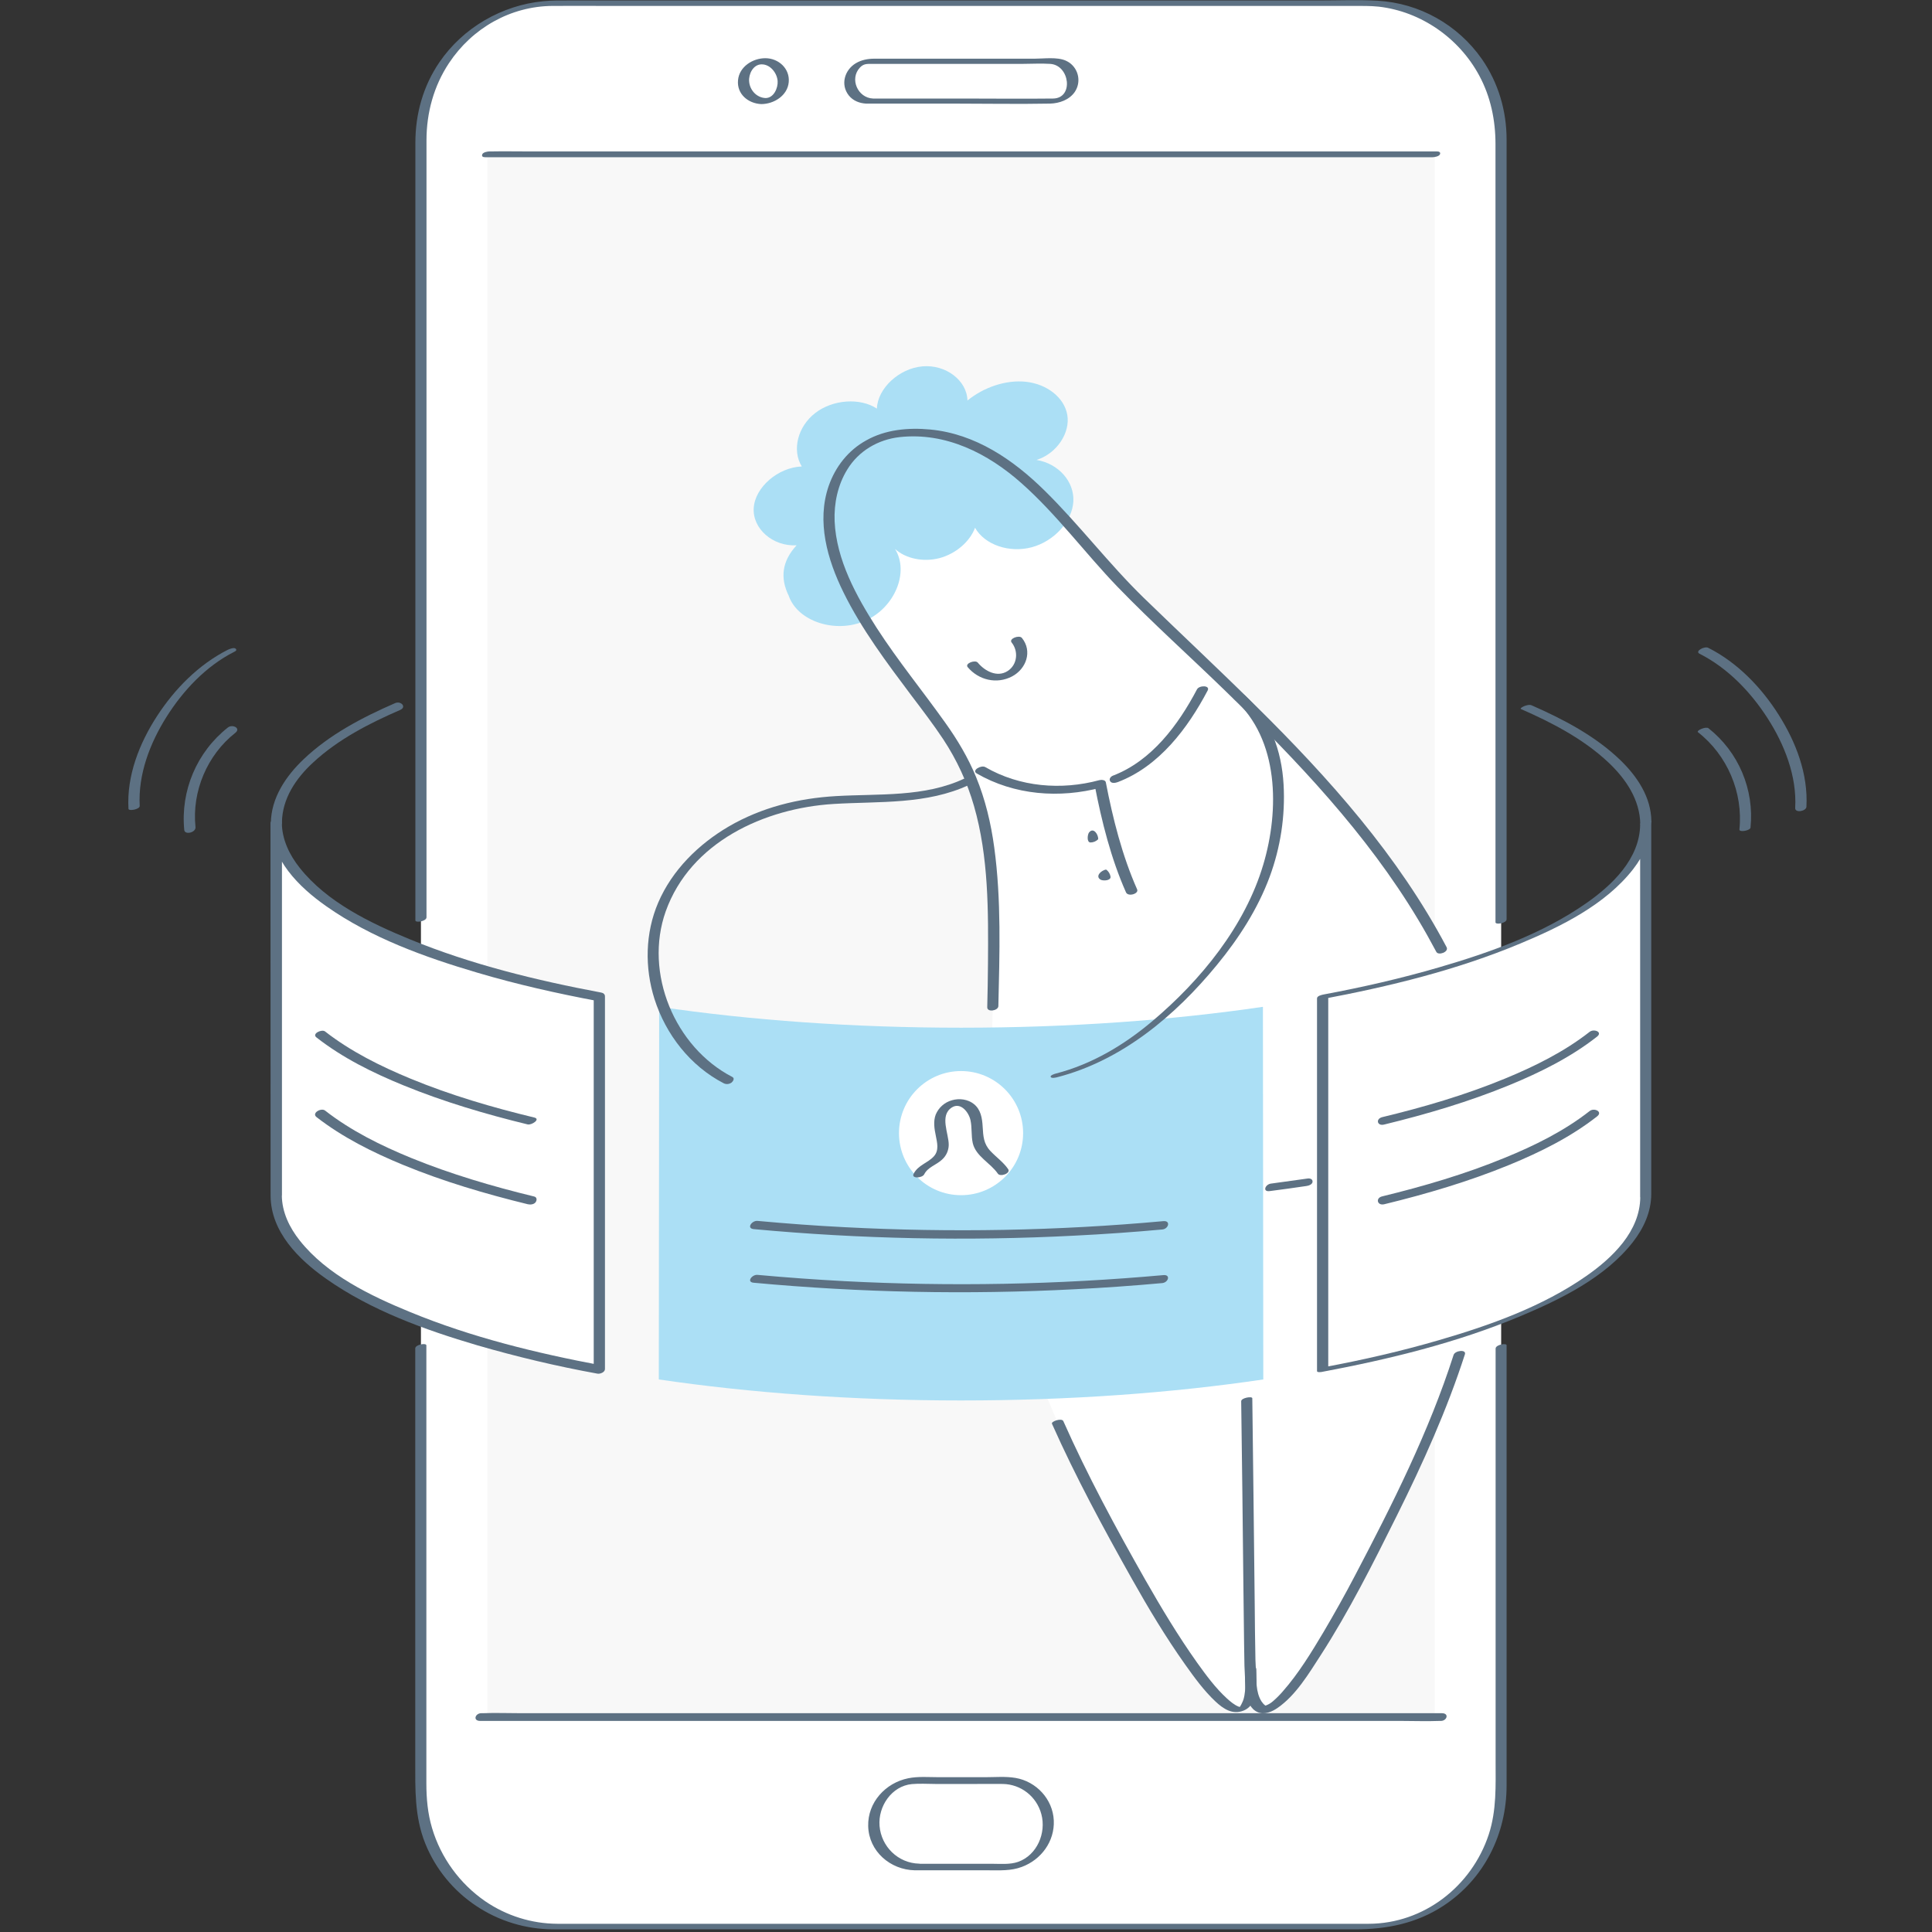 <?xml version="1.0" encoding="utf-8"?>
<!-- Generator: Adobe Illustrator 24.2.1, SVG Export Plug-In . SVG Version: 6.00 Build 0)  -->
<svg version="1.1" id="Layer_1" xmlns="http://www.w3.org/2000/svg" xmlns:xlink="http://www.w3.org/1999/xlink" x="0px" y="0px"
	 viewBox="0 0 1600 1600" style="enable-background:new 0 0 1600 1600;" xml:space="preserve">
<rect x="0" y="0" width="1600" height="1600" fill="#333333" stroke="none"/>
<style type="text/css">
	.st0{fill:#FFFFFF;}
	.st1{fill:#5D7183;}
	.st2{fill:#F8F8F8;}
	.st3{fill:#ABDFF5;}
</style>
<g id="Layer_2_1_">
	<g id="svg2">
		<g id="g10">
			<g id="g12">
				<g id="g18">
					<path id="path20" class="st0" d="M348.6,798.6V115.5c0-62.3,49.7-112.9,111-112.9h672.6c61.3,0,111,50.5,111,112.9v1367.2
						c0,62.3-49.7,112.9-111,112.9H459.6c-61.3,0-111-50.5-111-112.9V798.6"/>
				</g>
				<path id="path22" class="st1" d="M1238.6,1116.8v341.1c0,20.8,0.9,41.3-5.7,61.4c-14.2,43-53.9,73.8-99.4,73.9
					c-10.5,0-20.9,0-31.4,0H461.7c-21.4-0.1-42.2-6.6-59.9-18.7c-21.1-14.6-36.7-36-44-60.6c-3.6-12.1-4.7-24.4-4.7-37v-362.7
					c0-2.3-9.2-0.7-9.2,2.5v341.5c0,23.3-0.7,46,8.2,68.3c17.3,43.2,59.6,71.1,105.9,71.3c9.9,0.1,19.9,0,29.8,0h634.5
					c25.9,0,50.8-4.9,72.9-19.4c34-22.2,52.5-59.7,52.5-99.8v-364.4C1247.9,1112,1238.7,1113.5,1238.6,1116.8L1238.6,1116.8"/>
				<g id="g24">
					<path id="path26" class="st1" d="M353.2,759.7V177.1c0-20.3,0-40.6,0-60.9c0-22.7,6-44.9,18.6-63.9
						C391,23.3,422.8,5.1,457.7,4.9c14.8-0.1,29.6,0,44.3,0h619c6.9,0,13.8-0.1,20.7,0.6c35.1,4,66.6,26,83.3,57
						c9.5,17.6,13.5,37,13.5,56.9v644.4c0,2.3,9.2,0.8,9.2-2.5V174.9c0-19.7,0-39.5,0-59.2c0-23.9-6.8-47-20.4-66.7
						c-19.9-28.5-51.7-46.4-86.4-48.4c-16.1-0.9-32.4-0.2-48.5-0.2H470.7c-6.9,0-13.8-0.1-20.7,0.6c-34.3,3.3-66.5,21.9-86,50.4
						C350.5,71.1,344,94.2,344,118.1c0,6.6,0,13.2,0,19.7v624.4C344,764.5,353.2,763,353.2,759.7L353.2,759.7"/>
				</g>
				<g id="g28">
					<path id="path30" class="st2" d="M403.6,1420.9h784.6V127.8H403.6V1420.9"/>
				</g>
				<g id="g32">
					<path id="path34" class="st1" d="M1190.1,125.4H437.3c-10.2,0-20.3-0.2-30.5,0h-1.3c-1.6,0-5.4,0.6-6.1,2.4
						c-0.7,1.8,0.6,2.4,2.4,2.4h752.8c10.2,0,20.3,0.1,30.5,0c0.4,0,0.9,0,1.3,0c1.6,0,5.4-0.7,6.1-2.4S1191.8,125.4,1190.1,125.4
						L1190.1,125.4"/>
				</g>
				<path id="path36" class="st1" d="M397.7,1425.2h763.2c10.3,0,20.7,0.4,31,0c0.4,0,0.9,0,1.3,0c5.1,0,7.2-6.4,0.9-6.4H430.9
					c-10.3,0-20.7-0.4-31,0c-0.4,0-0.9,0-1.4,0C393.5,1418.9,391.4,1425.2,397.7,1425.2L397.7,1425.2"/>
				<g id="g38">
					<path id="path40" class="st0" d="M720.2,83.7h151.8c9.1,0,16.5-7.4,16.5-16.4c0,0,0,0,0,0l0,0c0-9.1-7.4-16.5-16.5-16.5H720.2
						c-9.1,0-16.5,7.4-16.5,16.5c0,0,0,0,0,0l0,0C703.8,76.3,711.1,83.7,720.2,83.7C720.2,83.7,720.2,83.7,720.2,83.7"/>
				</g>
				<g id="g42">
					<path id="path44" class="st1" d="M718.3,85.8H790c26.5,0,53.1,0.5,79.6,0c7.7-0.2,16-3.1,20.5-9.7c5.4-8,3.3-18.8-4.6-24.3
						c-0.9-0.6-1.9-1.1-2.9-1.6c-7.3-3.2-18-1.6-25.7-1.6H756.8c-10.9,0-21.7,0-32.7,0c-5.4,0-10.7,1-15.4,3.8
						c-9.3,5.6-12.8,17.7-5.8,26.6c3.5,4.4,8.8,6.5,14.3,6.8c2,0.1,5-0.3,6.5-1.8c1.1-1.1,1.5-2.3-0.7-2.4
						c-12.6-0.5-19.7-16.3-10.8-25.7c3-3.2,5.9-3,9.7-3h125c7.5,0,15.2-0.5,22.8,0c16.3,1,19.7,28.5,2.4,28.7
						c-25.2,0.3-50.4,0-75.7,0h-74.3C719.3,81.6,712.2,85.8,718.3,85.8"/>
				</g>
				<g id="g46">
					<path id="path48" class="st0" d="M632.2,83.7L632.2,83.7c9.1,0,16.5-7.4,16.5-16.4c0,0,0,0,0,0l0,0c0-9.1-7.4-16.5-16.5-16.5
						l0,0c-9.1,0-16.5,7.4-16.5,16.5c0,0,0,0,0,0l0,0C615.7,76.3,623.1,83.7,632.2,83.7C632.2,83.7,632.2,83.7,632.2,83.7"/>
				</g>
				<g id="g50">
					<path id="path52" class="st1" d="M630.4,86.2c10.5,0,21.8-7,22.8-18.2s-8.4-19.7-19.2-19.8c-10.5-0.1-21.8,7-22.8,18.2
						C610.1,77.9,619.6,85.7,630.4,86.2c3.4,0.1,9.9-4.8,3.6-5c-7.4-0.3-13.1-6.6-13.6-13.8c-0.5-6,3.2-13.8,10-14.1
						c7.3-0.3,13.1,7,13.6,13.8c0.4,5.8-3.2,14.1-10,14.1c-1.7,0-5.4,0.6-6.1,2.5C627.2,85.5,628.5,86.2,630.4,86.2"/>
				</g>
				<path id="path54" class="st0" d="M759.4,1546.1h73c19.8,0,35.8-16,35.8-35.8c0,0,0,0,0,0l0,0c0-19.8-16-35.8-35.8-35.8
					c0,0,0,0,0,0h-73c-19.8,0-35.8,16-35.8,35.8c0,0,0,0,0,0l0,0C723.6,1530.1,739.6,1546.1,759.4,1546.1L759.4,1546.1"/>
				<path id="path56" class="st1" d="M757.6,1548.9h60.8c9.4,0,18.8,0.6,27.8-2.8c16-5.9,27.3-21.1,26.5-38.5
					c-0.8-17.6-14.5-32.3-31.7-35.2c-8.2-1.4-16.9-0.6-25.2-0.6h-38.2c-8.3,0-17.3-0.8-25.5,0.9c-18.8,3.8-33.6,20-33.1,39.6
					C719.5,1533.2,737.3,1548.5,757.6,1548.9c1.8,0,5.3-0.6,6.1-2.6c0.8-2-0.7-2.9-2.5-2.9c-17.4-0.4-31.4-14.1-32.8-31.3
					c-1.3-16.1,10-33,26.8-34.6c6.4-0.6,13-0.1,19.4-0.1h34c7.3,0,14.5-0.1,21.8,0c15.1,0.2,28.1,10.4,32,25
					c4.2,15.5-3.5,33.9-19.2,39.5c-6.8,2.4-14.9,1.6-22,1.6h-60c-1.8,0-5.3,0.6-6.1,2.6C754.3,1548,755.7,1548.9,757.6,1548.9"/>
				<path id="path58" class="st0" d="M1240.6,936.2c-2.3,56.2-9.4,96.9-20.8,144.8c-18.1,76.1-53,145.9-88.5,215
					c-5.3,10.4-70.7,138.1-89.1,117.1c-6.7-7.5-5.3-19.3-5.4-29.3c-0.5-54.7-10.1-381.3-5.9-417.8L1240.6,936.2"/>
				<path id="path60" class="st0" d="M817.6,942.7c4,56.1,12.4,96.6,25.3,144.1c20.5,75.5,57.5,144.2,95.1,212.2
					c5.6,10.2,74.9,135.8,92.7,114.3c6.4-7.7,4.7-19.4,4.5-29.5c-1.2-54.7-1.7-380.8-7-417.1L817.6,942.7"/>
				<path id="path62" class="st1" d="M1203.8,1122.1c-20.4,63.6-50.7,123.8-81.7,182.8c-8.2,15.7-16.9,31.2-25.9,46.5
					c-10.2,17.1-20.7,34.4-33.9,49.4c-2.5,2.9-5.2,5.6-8.1,8.1c-1.8,1.6-3.9,2.8-6.1,3.6c0.3-0.1,0,0.1-0.4-0.2
					c-1.2-0.9-2.2-2.1-3-3.3c-4.8-7.6-4.3-17.9-4.3-26.5c0-4.5-9.3-2.9-9.3,0.9c0.1,10.1-1.1,29.4,10.4,34.5
					c5.6,2.5,12-0.3,16.7-3.6c15-10.4,25.7-28.3,35.4-43.3c23.8-36.9,43.6-76.4,63.1-115.6c21.6-43.4,41.6-87.7,56.5-133.9
					C1214.4,1117.3,1205,1118.4,1203.8,1122.1L1203.8,1122.1"/>
				<path id="path64" class="st1" d="M871.2,1179.1c19.6,44,42.6,86.5,66.2,128.5c13.6,24.2,28,48.2,44.1,70.9
					c7.6,10.7,15.5,21.6,25.1,30.6c6.4,6,14.1,11.2,23.1,7.6c15-5.9,10.2-29.5,10-42c-0.3-15.4-0.5-30.8-0.6-46.2
					c-0.6-56.9-1.3-113.7-2-170.5c0-1.9-9.3-0.4-9.2,2.5c0.7,50.2,1.3,100.4,1.8,150.6c0.2,16.7,0.4,33.5,0.6,50.2
					c0.1,6.1,0.2,12.2,0.3,18.3c0.2,9.1,1.8,19-0.8,27.8c-0.4,1.5-3.2,7.4-4,7.2c0.7,0.2,2.3-0.5,2.1-0.7c-0.7-0.2-1.3-0.4-2-0.5
					c-3.7-1.4-7-4.3-9.9-6.9c-9.4-8.6-17.1-19.1-24.5-29.4c-15.7-22.1-29.7-45.4-43.1-68.9c-24.3-42.8-47.8-86.3-67.8-131.3
					C879.3,1174.1,870.3,1177.1,871.2,1179.1L871.2,1179.1"/>
				<path id="path66" class="st0" d="M1002.2,989.4c-82.6,9.6-141.7,4.5-187.5-8.4c1.3-14,8.8-118.3,8-208.6
					c-0.5-56.9-4-109.9-35-158.5c-35-54.7-128.1-147.1-93.7-219.4c10.2-21.5,29.8-33.8,53-35.8c55.8-4.9,96.6,29,131.6,68.2
					c17,19.1,40.2,46.5,58.6,64.5c133.5,130.3,283.9,252.5,305,451.2C1242.1,942.6,1219.6,964.1,1002.2,989.4"/>
				<path id="path68" class="st3" d="M653.2,493.4c7.4,21.3,38.7,31.5,63.3,20.7c24.5-10.8,36.7-40.3,24.7-59.5
					c8.9,8.1,23.5,11.1,36.9,7.6c13.4-3.6,25-13.5,29.4-25.1c8,14.1,28.4,21.1,47,16.1c18.5-5,33.5-21.4,34.4-37.9
					c0.9-16.5-12.3-31.4-30.5-34.4c16.9-5.3,28-22.5,25.5-37.2c-2.5-14.7-17.1-25.6-34-27.5s-35.3,4.6-48.7,15.5
					c-0.4-16.7-18-30-37.3-28.3c-19.3,1.7-37.1,18.2-37.7,35c-13.9-9.2-36.5-7.6-51,3.6c-14.6,11.2-19.5,30.8-11.2,44.3
					c-19.7,0.8-38.7,17.2-39.8,34.4c-1.1,17.2,15.9,32,35.5,30.9C647.3,465.1,646.1,478.9,653.2,493.4L653.2,493.4"/>
				<path id="path70" class="st1" d="M1082.9,976c-10.1,1.4-20.2,2.8-30.3,4.2c-4.9,0.6-7.3,7.1-1,6.2c10.1-1.3,20.2-2.7,30.3-4.2
					c1.8-0.2,5-1.3,5.1-3.5C1087.2,976.4,1084.7,975.7,1082.9,976L1082.9,976"/>
				<path id="path72" class="st1" d="M826.8,833.3c1-43.6,2.5-88.1-3.4-131.4c-2.7-20-7.4-39.8-15.1-58.5
					c-6.6-16-15.4-30.8-25.5-44.9c-18.7-26.3-39.2-51.3-56.7-78.4c-16.9-26.3-33.5-56.5-34.9-88.4c-0.6-14.9,2.6-30.1,10.5-42.9
					c9.4-15.4,25.5-24.8,43.3-26.8c38.2-4.2,73.1,13.4,101,38.2c29.2,25.9,52.6,57.9,79.6,85.9c28.7,29.7,59.6,57.3,89.2,86.1
					c59.3,57.6,116.9,118.1,159.6,189.3c5.3,8.8,10.3,17.8,15.1,26.8c1.7,3.3,10.6,0.1,8.5-3.9c-40-75.7-97.3-139.9-157.9-199.7
					c-30.6-30.3-62-59.6-92.8-89.5c-29-28.2-53.5-60.7-82.3-89c-26-25.6-57.4-47-94.7-50.5c-18-1.7-37,0-52.9,9
					c-14.9,8.2-25.5,21.7-31.1,37.7c-10.2,29.5-1.1,61.1,12.2,88.1c15.1,30.7,35.8,58.2,56.2,85.4c9,11.9,18.2,23.9,26.5,36.4
					c11.2,17,19.8,35.6,25.4,55.1c12.2,42.3,11.9,87.2,11.6,130.8c-0.1,12-0.3,23.9-0.6,35.8C817.3,838.6,826.6,837.1,826.8,833.3
					L826.8,833.3"/>
				<path id="path74" class="st1" d="M925.7,647.7c34.2-13,57.9-44.5,74.4-75.8c2.4-4.5-7-4.5-8.8-1c-15.5,29.4-37.5,59.2-69.7,71.5
					c-1.8,0.7-3.4,2.8-2.2,4.6C920.7,649.1,924,648.3,925.7,647.7L925.7,647.7"/>
				<path id="path76" class="st1" d="M808.8,640.5c31.2,18.1,68.7,20.9,103.2,11.7l-5.4-1.8c5.8,30,13.5,60.7,25.9,88.6
					c1.7,3.9,10.9,1.2,9.2-2.5c-12.4-28-20.1-58.6-25.9-88.6c-0.4-2.2-3.9-2.2-5.4-1.8c-31.5,8.5-65.9,5.7-94.4-10.8
					C812.7,633.3,804.5,637.9,808.8,640.5L808.8,640.5"/>
				<path id="path78" class="st1" d="M911.3,728.4l0.4,0.2c1.9,1,8.4,0.8,8-2.6c-0.4-2.4-1.7-4.5-3.7-5.9
					C911.9,720.8,906.9,725.6,911.3,728.4"/>
				<path id="path80" class="st1" d="M902.2,689.1c-0.1,0.1-0.2,0.2-0.3,0.3c-1.3,1.7-2.1,8.2,1.2,8.3c2.4,0,4.7-1,6.4-2.7
					C909.6,690.9,905.6,685.2,902.2,689.1"/>
				<path id="path82" class="st1" d="M801.4,552.5c9.1,10.8,24.1,14.3,36.7,7.7c11.8-6.2,17.1-20.9,8.2-31.9
					c-2.2-2.7-11.1,0.6-8.5,3.8c5.8,7.2,4.8,18.4-3.3,23.6c-8.6,5.6-18.9,0.1-24.7-6.9C807.7,546.1,798.8,549.4,801.4,552.5
					L801.4,552.5"/>
				<path id="path84" class="st0" d="M1363,990.1c0,60.8-106.9,114.1-267.6,144V825.5c160.6-29.9,267.6-83.3,267.6-144V990.1"/>
				<path id="path86" class="st1" d="M1358.4,991.4c-0.2,28.4-23.1,50.3-44.8,65.4c-36.3,25.3-79.5,40.7-121.7,53
					c-31.5,9.2-63.5,16.5-95.7,22.5l3.8,0.7V824.3c-1.8,1.1-3.6,2.1-5.4,3.2c55.9-10.5,111.8-24.1,164.4-46.1
					c33.6-14,70.5-32.1,93.5-61.6c8.9-11.5,15-24.8,15.1-39.6l-9.3,2.5V991.4c0,1.9,9.2,0.4,9.2-2.5V680.2c0-1.9-9.2-0.4-9.2,2.5
					c-0.2,28.4-23.1,50.3-44.8,65.4c-36.3,25.3-79.5,40.7-121.7,53c-31.5,9.2-63.5,16.5-95.7,22.5c-1.4,0.3-5.4,1.1-5.4,3.2v308.7
					c0,1.2,3.3,0.8,3.8,0.7c55.9-10.5,111.8-24.1,164.4-46.1c33.6-14.1,70.5-32.1,93.5-61.6c8.9-11.5,15-24.8,15.1-39.5
					C1367.7,987.1,1358.4,988.4,1358.4,991.4"/>
				<path id="path88" class="st1" d="M1146.3,931.3c35.3-8.6,70.2-18.9,103.8-32.7c25.5-10.5,50.7-23,72.5-40.1
					c4.9-3.9-2.6-6.7-6.1-4c-21.2,16.6-45.7,28.7-70.5,38.9c-32.8,13.5-67,23.5-101.4,31.8C1139,926.7,1140.6,932.8,1146.3,931.3
					L1146.3,931.3"/>
				<path id="path90" class="st1" d="M1146.4,997.3c35.3-8.6,70.2-18.9,103.8-32.7c25.5-10.5,50.7-23,72.5-40.1
					c4.9-3.9-2.5-7.3-6.2-4.4c-21.2,16.6-45.7,28.7-70.5,38.8c-32.8,13.5-67,23.5-101.4,31.9
					C1138.9,992.2,1140.6,998.7,1146.4,997.3L1146.4,997.3"/>
				<path id="path92" class="st1" d="M1259.6,587.2c25.8,11.3,51.8,24.8,72.5,44.3c14.3,13.5,26.1,30.8,26.3,51.2
					c0,1.3,9.3,0,9.2-2.5c-0.2-20.1-11.8-37.3-25.8-50.8c-20.8-20-47.2-33.8-73.4-45.3c-1.8-0.8-4.2,0-5.9,0.6
					C1262.1,584.8,1258.3,586.6,1259.6,587.2L1259.6,587.2"/>
				<path id="path94" class="st0" d="M228.8,990.1c0,60.8,106.9,114.1,267.6,144V825.5c-160.6-29.9-267.6-83.3-267.6-144V990.1"/>
				<path id="path96" class="st1" d="M224.1,990.4c0.2,29.8,23.3,52.7,46.1,68.7c37.2,26.2,81.6,42.2,125,55
					c32.8,9.5,66,17.4,99.6,23.5c2.1,0.4,6.2-1.1,6.2-3.8V825.2c0-1.9-1.4-2.9-3.1-3.2c-53.7-10.1-107.5-23.2-158.2-44
					c-32.9-13.5-68.9-30.8-91.5-59.3c-8.5-10.7-14.7-23.5-14.8-37.4c0-5-9.4-3.8-9.4,0.6L224.1,990.4c0,5,9.4,3.8,9.4-0.6V681.2
					l-9.4,0.6c0.2,29.8,23.3,52.7,46.1,68.7c37.2,26.2,81.6,42.2,125,55c32.7,9.7,66.1,17.2,99.6,23.5l-3.1-3.2v308.7l6.2-3.8
					c-53.7-10.1-107.5-23.2-158.2-44.1c-32.9-13.5-68.9-30.8-91.5-59.3c-8.5-10.7-14.7-23.5-14.8-37.4
					C233.5,984.9,224.1,986.1,224.1,990.4"/>
				<path id="path98" class="st1" d="M442.5,925.5c-34.8-8.4-69.3-18.5-102.5-32.2c-24.9-10.3-49.5-22.5-70.8-39.1
					c-2.7-2.1-11.1,1.8-7.2,4.9c21.7,17,46.8,29.4,72.3,39.8c33.3,13.6,67.8,23.8,102.7,32.3C440.4,931.9,447.9,926.8,442.5,925.5
					L442.5,925.5"/>
				<path id="path100" class="st1" d="M442.4,990.9c-34.6-8.4-68.9-18.5-101.8-31.9c-25.1-10.3-49.9-22.5-71.4-39.3
					c-3.3-2.5-11.3,2.1-7.1,5.4c21.6,16.8,46.5,29.2,71.7,39.6c33.5,13.8,68.2,24,103.3,32.6c2.2,0.5,5.1,0.2,6.5-1.7
					C444.8,993.8,444.7,991.5,442.4,990.9L442.4,990.9"/>
				<path id="path102" class="st1" d="M233.5,681.1c0.2-19.8,11.7-36.7,25.9-49.7c20.6-19.1,46.3-32.3,71.9-43.4
					c5.8-2.5,0.7-7.8-4.1-5.7c-27.1,11.8-54.3,26-75.8,46.5c-14.7,14-26.9,32-27.1,53C224.1,686.7,233.4,685.5,233.5,681.1
					L233.5,681.1"/>
				<path id="path104" class="st3" d="M1046.2,1142.4c-75.5,11.2-160.4,17.4-250.3,17.4s-174.8-6.3-250.3-17.4l0.3-308.6
					c75.4,11.1,160.3,17.3,250,17.3s174.6-6.2,250-17.3L1046.2,1142.4"/>
				<path id="path106" class="st1" d="M624.2,1017.9c88.4,8.2,177.3,10,265.9,5.4c24.2-1.2,48.4-2.9,72.5-5.1
					c5.2-0.5,7.1-7.5,0.8-6.9c-87.8,8-176,9.6-264,5c-24-1.2-48-3-72-5.2C622.7,1010.6,617.9,1017.3,624.2,1017.9L624.2,1017.9"/>
				<path id="path108" class="st1" d="M624.1,1062.3c88.4,8.2,177.2,10,265.9,5.4c24.2-1.2,48.3-2.9,72.5-5.1
					c5.1-0.5,7.2-7.2,0.9-6.6c-87.8,7.9-176,9.6-264,5c-24-1.3-48-3-72-5.2C622.9,1055.3,617.9,1061.7,624.1,1062.3L624.1,1062.3"/>
				<path id="path110" class="st0" d="M847.3,938.4c0,28.4-23,51.4-51.4,51.4s-51.4-23-51.4-51.4c0-28.4,23-51.4,51.4-51.4
					C824.3,887,847.3,910.1,847.3,938.4"/>
				<path id="path112" class="st1" d="M765.4,972.5c3-6,10-7.7,14.7-12.1c3.5-3.1,5.5-7.5,5.6-12.2c0.1-9.4-7.8-24.3,2.5-31
					c7.4-4.8,14.1,4,15.5,10.4c1.4,6.4,0.5,12.8,1.9,19.1c2.6,11,14.7,16.4,20.8,25.3c2,2.9,10.9-0.3,8.5-3.8
					c-4-5.8-9.9-9.9-14.7-15c-5.7-6.1-5.9-12.2-6.4-20.1c-0.4-7-1.5-14.2-7.3-18.8c-5-4-12.1-4.9-18.2-3.1
					c-6.1,1.7-11,6.1-13.4,11.9c-2.1,5.6-1.1,11.8,0.1,17.5c1.1,5.7,2.8,12-1.5,16.9c-5.2,5.8-13.1,7.2-16.9,14.6
					C754.5,976.3,763.8,975.7,765.4,972.5L765.4,972.5"/>
				<path id="path114" class="st1" d="M875.2,892.2c53.8-13.8,98.1-51,132.7-93.2c18-21.9,33.7-46.2,43.6-72.9
					c9-24.4,13-50.5,11.5-76.5c-1.6-27.9-11.2-55.1-32.5-74.1c-1.9-1.7-10.2,1.8-8.7,3.2c37.7,33.5,37.8,92.4,24.4,137.3
					c-15.1,50.9-51.7,95.8-91.8,129.6c-23.4,19.8-50.2,35.8-80.1,43.5c-0.8,0.2-4.7,1.4-4.2,2.7
					C870.7,893.3,874.3,892.4,875.2,892.2L875.2,892.2"/>
				<path id="path116" class="st1" d="M606.5,891.9c-47.7-24.6-73.3-86.1-55.2-137.1c20.5-57.5,81.8-85.5,139.1-89
					c37.8-2.3,77.1,0.7,112.4-15.9c5.7-2.7,0.6-7.4-4-5.2c-33.2,15.7-70.9,12.5-106.5,14.6c-31.2,1.8-61.5,9.3-88.7,25.1
					c-25.1,14.7-46.9,36.1-58.5,63.1c-10.8,25.2-11.3,53.8-3.1,79.8c9.4,29.5,29.7,55.5,57.3,69.8c2.1,1.1,4.7,0.8,6.6-0.6
					C607.2,895.4,608.6,893,606.5,891.9L606.5,891.9"/>
				<path id="path118" class="st1" d="M161.9,684.9c-3.1-29.5,9.7-59.7,33-78c4.9-3.9-2.5-7.4-6.2-4.4
					c-25.7,20.3-39.3,52.3-36.1,84.9C153.1,691.7,162.4,689.5,161.9,684.9L161.9,684.9"/>
				<path id="path120" class="st1" d="M115.7,667.4c-1.4-26,8.4-51.7,22-73.4c13.8-22,32.9-42.4,56.3-54.2c1.5-0.7,2.4-1.6,1-2.7
					c-1.4-1.1-5.3,0.5-6.5,1.1c-24,12.2-43.7,32.2-58.3,54.6c-14.8,22.7-25.4,49.7-23.8,77.1C106.6,671.9,115.9,670.3,115.7,667.4
					L115.7,667.4"/>
				<path id="path122" class="st1" d="M1449.7,685.4c3.2-31.6-9.9-62.6-34.8-82.3c-2.1-1.7-10.4,1.9-8.7,3.3
					c24.2,18.9,37.5,49.9,34.3,80.5C1440.3,689.6,1449.5,687.8,1449.7,685.4L1449.7,685.4"/>
				<g id="g124">
					<path id="path126" class="st1" d="M1496,668.2c1.5-27.1-8.6-53.5-22.9-76.1c-14.3-22.7-34.2-43.4-58.4-55.6
						c-3.1-1.6-11.4,2.8-7.2,4.9c23.3,11.8,42.2,31.5,56.2,53.2s24.5,48.1,23,74.5C1486.4,673.5,1495.7,671.9,1496,668.2L1496,668.2
						"/>
				</g>
			</g>
		</g>
	</g>
</g>
</svg>
